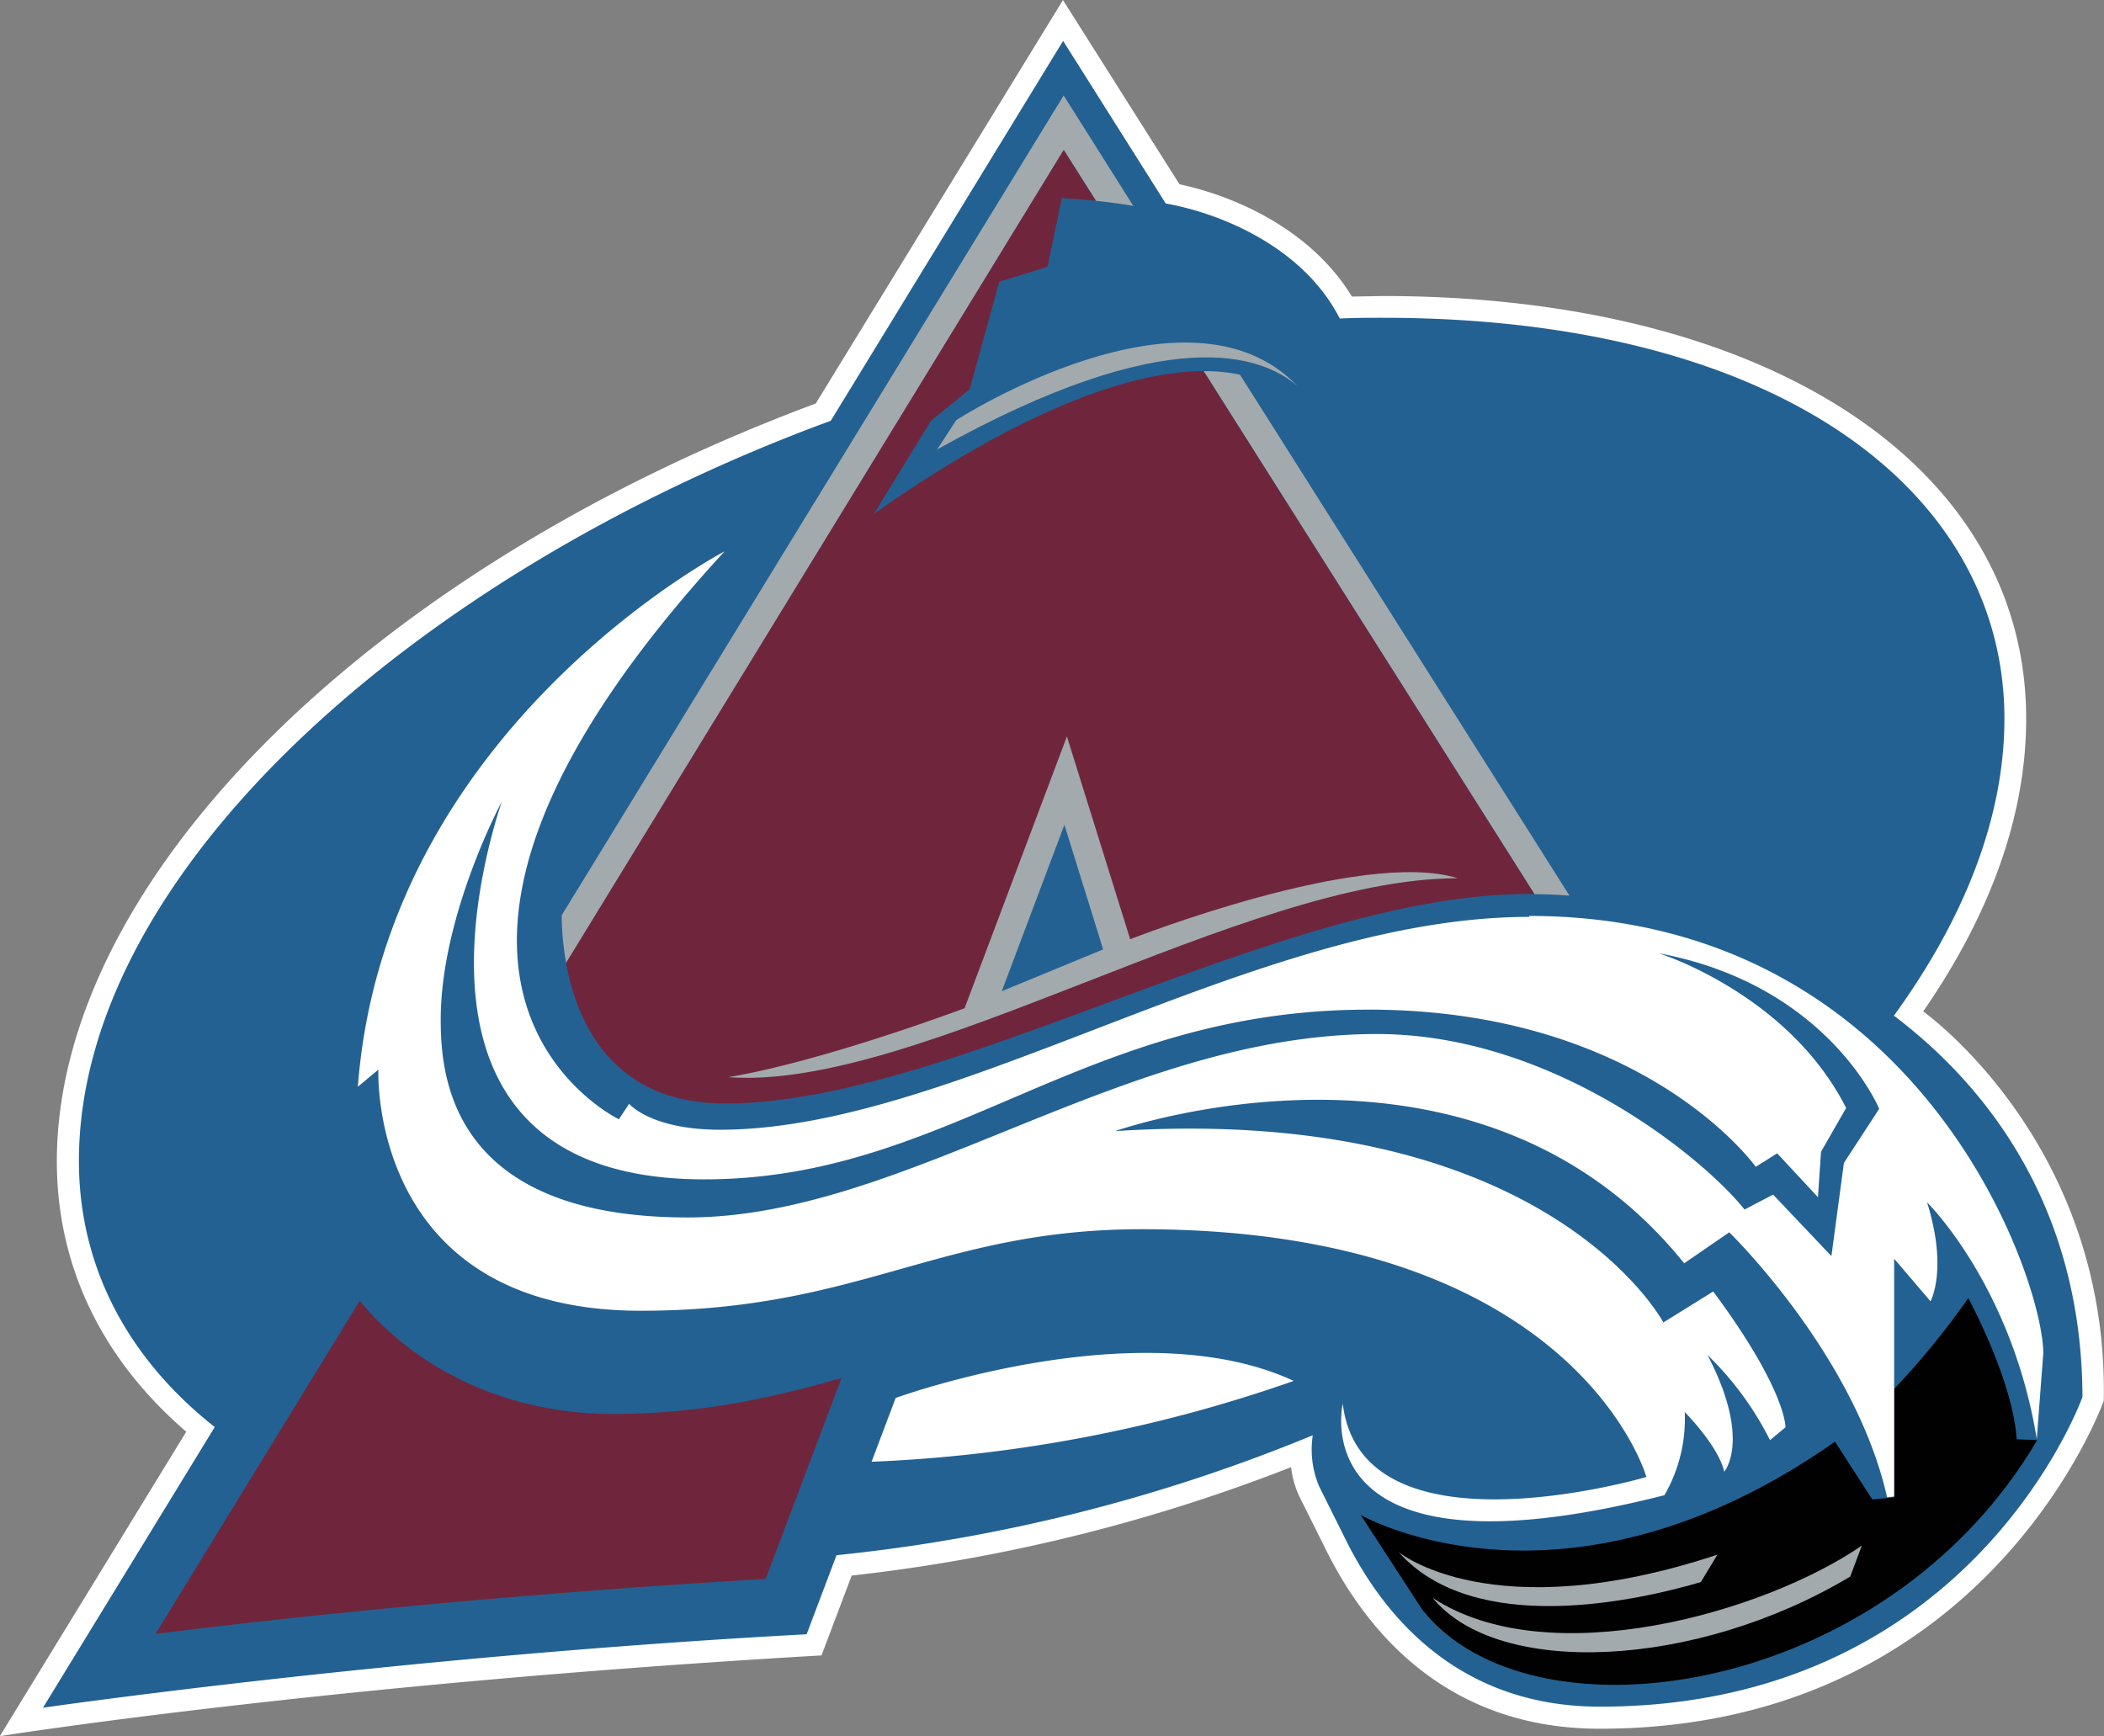 <svg viewBox="0 0 271.69 224.22" height="224.22" width="271.69" xmlns="http://www.w3.org/2000/svg"><rect x="0" y="0" width="271.69" height="224.22" fill="#808080" stroke="none"/><title>Colorado Avalanche logo - Brandlogos.net</title><path style="fill:#fff" transform="translate(-376.16 -399.89)" d="M624.52,530.49c8.77-12.71,13.28-25.42,13.28-37.79,0-32.64-33.38-54.58-83.07-54.58l-4,.07c-5-8.24-14.39-12.82-22.26-14.5l-15.05-23.79L481.5,452c-57.74,21.49-98,61.63-98,97.86,0,13.54,5.81,25.55,16.71,34.93l-24.07,39.32s42.22-6.73,106.1-10.43l3.9-10.31a223.4,223.4,0,0,0,56.74-14,12,12,0,0,0,1.1,3.85l3.49,7c5.23,10.46,15.59,22.93,35.25,22.93,50.14,0,65.1-42.36,65.1-42.36.65-33.33-23.31-50.27-23.31-50.27Z"></path><path style="fill:#236192" transform="translate(-376.16 -399.89)" d="M620.72,531.06c9-12.39,14.27-25.46,14.27-38.36,0-29.42-29.29-51.77-80.26-51.77-1.85,0-3.7,0-5.56.1-4.73-9.25-15.38-13.6-22.48-14.86l-13.25-21-30,49.06c-53.66,19.73-97.09,58.37-97.09,95.6,0,13.4,6.1,25.33,17.54,34.36l-22.18,36.25s45.84-6.65,98.61-9.49l3.86-10.21a219.66,219.66,0,0,0,61.5-15.49,12.13,12.13,0,0,0,.86,6.68l3.49,7c5.52,11,15.53,21.37,32.74,21.37,48.1,0,62.3-40,62.3-40C645,557.92,634.76,541.69,620.72,531.06Z"></path><path style="fill:#010101" transform="translate(-376.16 -399.89)" d="M630.32,567.55a102.19,102.19,0,0,1-9.57,11.72l0,14-.91.09-1.91.18-4.82-7.46c-35,24.57-61.24,9.46-61.24,9.46l7.88,12.13c14,18,59.91,11.51,79.47-21.8l-2.65-.1c-.46-7.57-6.23-18.2-6.23-18.2Z"></path><path style="fill:#a2aaad" transform="translate(-376.16 -399.89)" d="M578.83,515.56l-42.55-67.28a22.37,22.37,0,0,0-4.69-.46l42.72,67.55c1.48,0,3,.08,4.52.19Zm-129.55,8.71,64.26-105,4.15,6.56q2.54.26,4.82.66l-9-14.27L448.69,518.1a36.38,36.38,0,0,0,.58,6.17Z"></path><path style="fill:#6f263d" transform="translate(-376.16 -399.89)" d="M531.59,447.82c-11.15,0-26.41,7-42.57,18.42l7.35-12,5-4.07,3.83-13.9,6.23-1.92,1.84-8.87c1.53.07,3,.19,4.39.34l-4.15-6.56-64.26,105c1.37,7.52,5.89,18.15,20.51,18.15,29.28,0,71.62-27.07,103.82-27.07h.7l-42.72-67.55Zm-109,120.09-26.35,43s32.82-4.39,78.8-7.12l9.79-25.93c-8.74,2.48-18,4.64-29.61,4.64-13.11,0-24.95-5.4-32.64-14.63Z"></path><path style="fill:#a2aaad" transform="translate(-376.16 -399.89)" d="M595.78,604.22l2.15-3.55c-29.13,9.65-41.17-.34-41.17-.34,9.85,11.07,31,6.23,39,3.89Z"></path><path style="fill:#a2aaad" transform="translate(-376.16 -399.89)" d="M561.16,606.25c8.39,10.28,33.93,9.21,53.92-2.75l1.5-4C604,608.15,576.17,616.11,561.16,606.25ZM513.93,495l-13.21,35.1S482.34,537,470.21,539c24.32,1.84,66.57-25.69,94.18-25.69-12.43-3.88-42.29,7.88-42.29,7.88L513.93,495Z"></path><path style="fill:#236192" transform="translate(-376.16 -399.89)" d="M513.6,506.43l-8.08,21.47,13.09-5.4c-1.56-5-3.31-10.62-5-16.08Z"></path><path style="fill:#fff" transform="translate(-376.16 -399.89)" d="M573.64,518.3c-35.29,0-74,27.49-104.48,27.49-9,0-11.76-3.35-11.76-3.35l-1.32,2s-37.3-17.91,13.64-73.34c0,0-43.86,22.87-47.35,69.14l2.65-2.21s-1.38,31.14,33.88,31.14c28.36,0,38.42-10.53,64.73-10.53,56.13,0,65.13,32,65.13,32s-36.78,10.84-39.21-9.47c0,0-5.61,23.8,41.54,11.82a19.7,19.7,0,0,0,2.62-10.74s4.35,4.37,5.1,7.71c0,0,3.57-4.08-2.16-15.08a40.82,40.82,0,0,1,8.07,11l2-1.66s.15-4.76-9.33-17.54l-6.44,4s-15-28.34-70.79-24.71c0,0,46.46-16.48,73.48,17.07l5.82-4s16.21,15.76,20.38,34.21l.91-.09,0-14,0-16.71,4.7,5.5s2.27-4.14-.45-12.78c0,0,10.91,10.67,14.17,30.56l.84-11.07c0-9.54-15.84-56.48-66.4-56.48Zm40.62,31.81-1.61,12-7.53-7.94-3.69,1.93c-5.07-6.42-24.59-22.67-47.46-22.67-32.8,0-60.87,23.69-89,23.69-30.67,0-31.9-18.31-31.9-25.55,0-13.45,7.87-28.12,7.87-28.12-2.7,8.23-14.19,48.75,26.16,48.75,31.75,0,48.77-21.92,85.78-21.92,35.61,0,50,20.3,50,20.3l2.77-1.74,5.26,5.66.4-5.86,3.24-5.66C607.08,528.21,590.37,523,590.37,523c21.89,4.11,28.45,20.09,28.45,20.09l-4.56,7Z"></path><path style="fill:#fff" transform="translate(-376.16 -399.89)" d="M491.82,580.42l-3.11,8.25a187.46,187.46,0,0,0,54.51-10.44c-19-8.82-48.39,1.13-51.4,2.2Z"></path><path style="fill:#236192" transform="translate(-376.16 -399.89)" d="M541.89,445.05C531.82,435.48,508,443.3,508,443.3l-.64,2.56c24-8.94,34.5-.8,34.5-.8Z"></path><path style="fill:#a2aaad" transform="translate(-376.16 -399.89)" d="M497.17,457.94c29.78-16.65,42-12.18,46.55-8.17-14.18-14.88-44.07,4.37-44.07,4.37l-2.48,3.8Z"></path></svg>